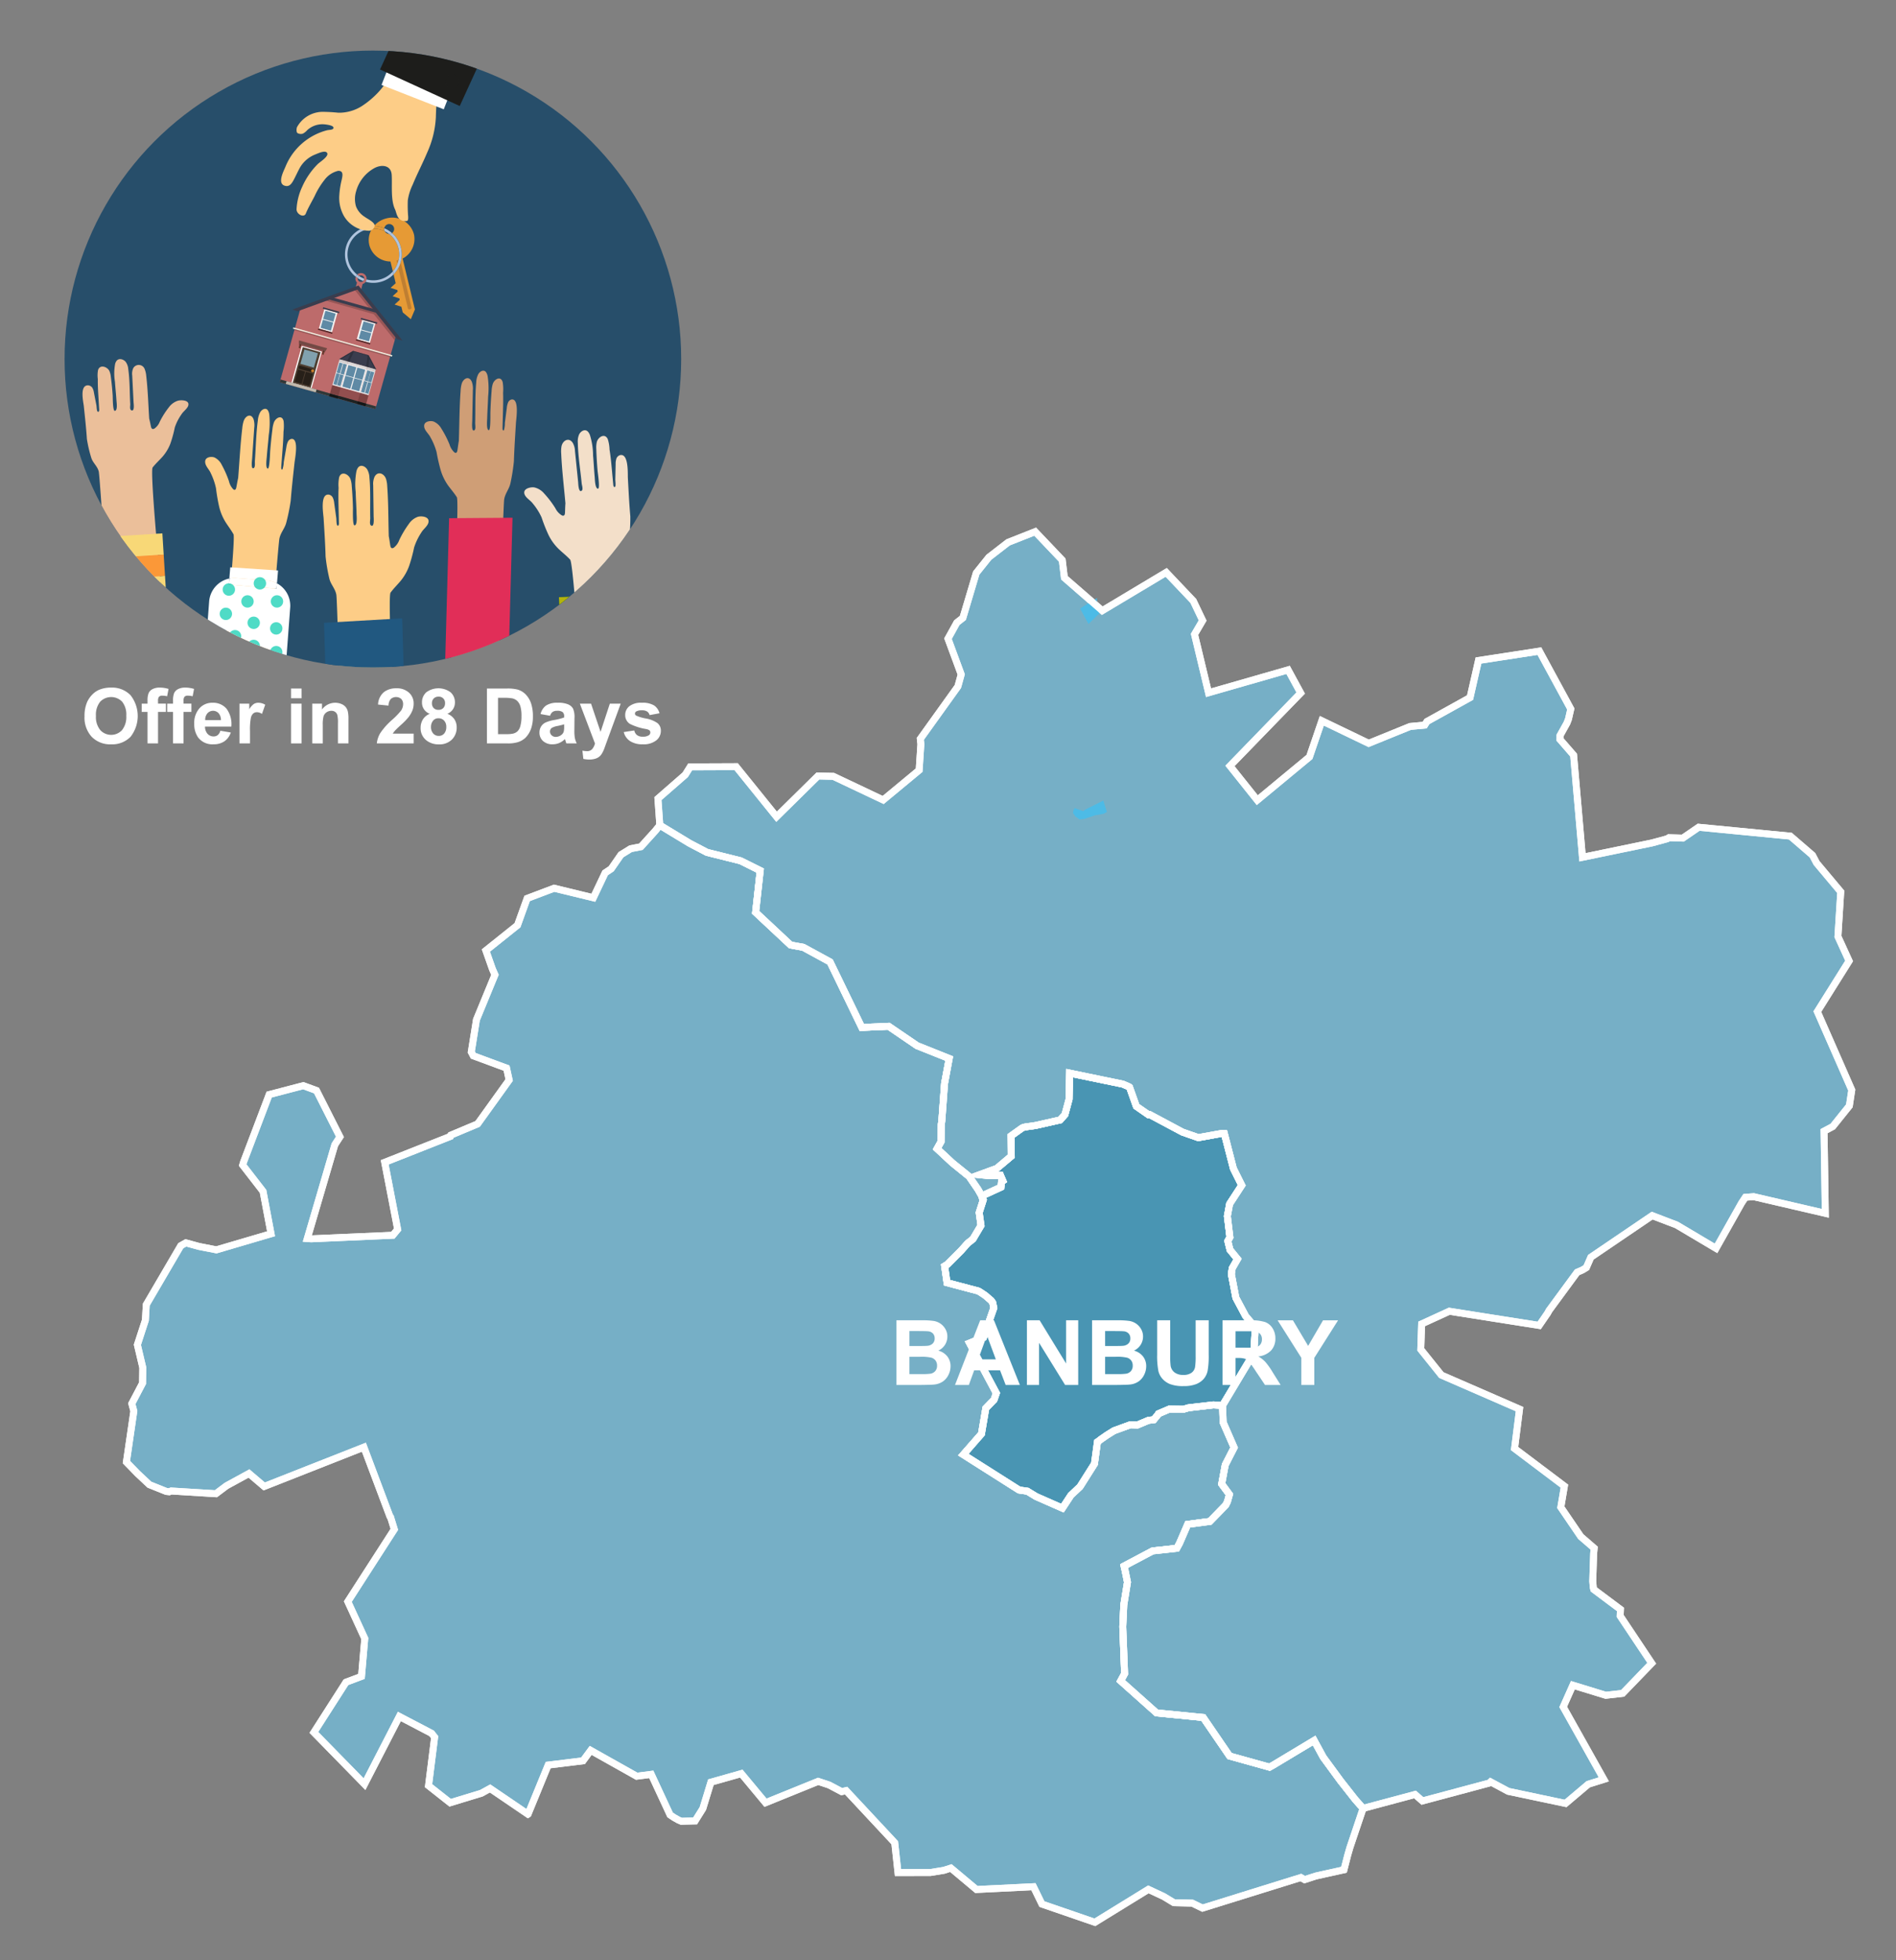 <svg xmlns="http://www.w3.org/2000/svg" xmlns:xlink="http://www.w3.org/1999/xlink" width="300" height="310" viewBox="0 0 300 310"><rect x="0" y="0" width="300" height="310" fill="#808080" stroke="none"/><defs><style>.cls-1,.cls-2,.cls-52{fill:none;}.cls-2{clip-rule:evenodd;}.cls-3{clip-path:url(#clip-path);}.cls-4{fill:#274e6a;}.cls-5{fill:#e69a35;}.cls-6{fill:#b0c4de;}.cls-7{fill:#cf9e76;}.cls-8{fill:#e12e58;}.cls-9{fill:#fdcd87;}.cls-10{fill:#215880;}.cls-11{fill:#ebbf9a;}.cls-12{fill:#f8d877;}.cls-13{fill:#fb9838;}.cls-14{fill:#f3dfc9;}.cls-15{fill:#005420;}.cls-16{fill:#b3b30c;}.cls-17{fill:#fff;}.cls-18{fill:#01cbad;opacity:0.69;}.cls-19,.cls-23{fill:#bd6b6b;}.cls-20{fill:#bf7f32;}.cls-21{fill:#1d1d1b;}.cls-22{opacity:0.56;}.cls-23,.cls-24,.cls-27,.cls-29,.cls-35{fill-rule:evenodd;}.cls-24{fill:#303838;}.cls-25{fill:#f3ecde;}.cls-26,.cls-27{opacity:0.2;}.cls-28,.cls-29{fill:#3a3d4e;}.cls-30{fill:#724944;}.cls-31{fill:#4e3f32;}.cls-32{fill:#81a1ae;}.cls-33{fill:#272019;}.cls-34{fill:#c87e2c;}.cls-35{fill:#c0b9ad;}.cls-36{fill:#683a2d;}.cls-37,.cls-38,.cls-47{fill:#542727;}.cls-37,.cls-39{opacity:0.6;}.cls-38,.cls-40{opacity:0.4;}.cls-41{fill:#cfcfcf;}.cls-42{fill:#dadada;}.cls-43{fill:#e6e6e6;}.cls-44{fill:#f2f2f2;}.cls-45{fill:#5f8aa5;}.cls-46{clip-path:url(#clip-path-2);}.cls-48{fill:#76afc6;}.cls-48,.cls-49,.cls-52{stroke:#fff;stroke-miterlimit:10;stroke-width:1.092px;}.cls-49{fill:#4995b3;}.cls-50{opacity:0.8;}.cls-51{fill:#42beee;}.cls-53{isolation:isolate;}</style><clipPath id="clip-path"><circle class="cls-1" cx="59" cy="56.782" r="48.782"/></clipPath><clipPath id="clip-path-2"><polygon class="cls-2" points="59.544 58.447 53.647 56.789 55.86 55.482 58.337 56.178 59.544 58.447"/></clipPath></defs><g id="Text"><g class="cls-3"><circle class="cls-4" cx="59" cy="56.782" r="48.782"/><path class="cls-5" d="M60.889,36.575a.782.782,0,0,1-.079-.478,4.475,4.475,0,0,0-1.64-.346,3.583,3.583,0,0,0-.297.406c.067-.003.134-.005.202-.005A4.072,4.072,0,0,1,60.889,36.575Z"/><path class="cls-6" d="M59.075,35.749a4.492,4.492,0,0,0-2.787,8.014.887.887,0,0,1,.223-.337,4.09,4.09,0,0,1,2.363-7.27,3.583,3.583,0,0,1,.297-.406C59.139,35.75,59.107,35.749,59.075,35.749Z"/><path class="cls-5" d="M63.707,40.89a3.485,3.485,0,0,0,1.788-3.85,3.546,3.546,0,0,0-4.341-2.505A3.738,3.738,0,0,0,59.17,35.751a4.475,4.475,0,0,1,1.64.346.783.783,0,1,1,1.22.761,4.491,4.491,0,0,1,.244,6.536l.337,1.394-.308.279-.503.456.646.208.425.137.058.24-.308.279-.503.456.646.208.425.137.058.24-.308.279-.503.456.646.208.425.137.216.895,1.279,1.077.647-1.542Z"/><path class="cls-5" d="M61.566,36.998a.784.784,0,0,1-.677-.423,4.072,4.072,0,0,0-1.814-.424c-.068,0-.135.002-.202.005a3.357,3.357,0,0,0-.439,2.588,3.486,3.486,0,0,0,3.347,2.61l.379,1.571a4.09,4.09,0,0,0-.594-5.928Z"/><path class="cls-7" d="M78.36,121.809c.038-1.206,1.219-41.653,1.418-42.845.162-.966.783-1.601.986-2.533a30.483,30.483,0,0,0,.55-3.488c.063-2.009.199-4.029.322-6.042.041-.677.554-3.862-.673-3.73a.798.798,0,0,0-.58.502,2.889,2.889,0,0,0-.192.831l-.306,2.371a4.051,4.051,0,0,1-.15,1.157c-.147.157-.228-.118-.224-.297.022-.888.049-1.764.074-2.651.028-.994.049-1.989.017-2.983a6.702,6.702,0,0,0-.066-1.677c-.306-1.037-1.29-.484-1.557.268a4.373,4.373,0,0,0-.19,1.102q-.143,1.721-.197,3.449c-.009.286.056,2.864-.255,2.782-.406-.064-.259-1.545-.251-1.859.031-1.148.112-2.294.148-3.442a12.417,12.417,0,0,0-.079-3.245,1.761,1.761,0,0,0-.216-.573c-.346-.537-.963-.227-1.251.247a3.111,3.111,0,0,0-.338,1.335c-.192,2.132-.107,4.281-.164,6.416-.007.272.135.964-.126,1.136-.488.322-.343-1.244-.339-1.452l.097-4.877a3.158,3.158,0,0,0-.168-1.344c-.442-.99-1.33-.54-1.597.323a5.157,5.157,0,0,0-.174,1.155c-.189,2.622-.192,5.245-.275,7.866-.09.487-.148.984-.222,1.474-.026.176-.081.387-.234.428a.314.314,0,0,1-.256-.08,2.688,2.688,0,0,1-.755-1.219,15.783,15.783,0,0,0-1.296-2.527,2.574,2.574,0,0,0-1.239-1.127c-.438-.152-1.436-.068-1.488.636-.053.71.703,1.261.982,1.837a10.204,10.204,0,0,1,.98,2.356,27.956,27.956,0,0,0,.668,2.923,8.274,8.274,0,0,0,1.147,2.346c.459.633.963,1.196,1.391,1.868.582.913-1.771,40.217-1.755,41.321C70.537,120.511,78.36,121.809,78.36,121.809Z"/><polygon class="cls-8" points="71.062 81.952 69.929 123.22 79.961 123.146 81.094 81.877 71.062 81.952"/><path class="cls-9" d="M54.446,136.992c-.032-1.209-1.011-41.751-1.228-42.945-.176-.969-.88-1.606-1.104-2.539a26.967,26.967,0,0,1-.597-3.496c-.054-2.013-.191-4.038-.313-6.056-.041-.679-.599-3.872.805-3.738a.879.879,0,0,1,.659.504,2.583,2.583,0,0,1,.212.833l.328,2.377c.03.215.012,1.019.161,1.159.167.157.262-.118.259-.297-.017-.89-.04-1.769-.06-2.657-.023-.996-.038-1.994.008-2.99a5.906,5.906,0,0,1,.091-1.681c.359-1.039,1.48-.484,1.778.27a3.877,3.877,0,0,1,.208,1.105q.148,1.725.193,3.458c.008.286-.09,2.87.266,2.789.465-.064.31-1.548.304-1.863-.024-1.15-.106-2.3-.137-3.45a10.931,10.931,0,0,1,.12-3.252,1.653,1.653,0,0,1,.253-.574c.401-.538,1.104-.227,1.428.249a2.797,2.797,0,0,1,.375,1.339c.2,2.137.083,4.291.129,6.431.006.272-.164.966.134,1.139.555.323.404-1.246.401-1.455l-.066-4.888a2.813,2.813,0,0,1,.204-1.347c.515-.991,1.526-.54,1.824.325a4.561,4.561,0,0,1,.189,1.158c.192,2.628.171,5.258.242,7.884.099.488.16.987.24,1.478.029.176.089.388.263.429a.396.396,0,0,0,.293-.08,2.702,2.702,0,0,0,.874-1.221,15.37,15.37,0,0,1,1.506-2.531A2.877,2.877,0,0,1,66.115,81.73c.502-.152,1.643-.067,1.696.639.054.712-.816,1.263-1.141,1.84a9.67,9.67,0,0,0-1.143,2.361,25.246,25.246,0,0,1-.791,2.929,8.003,8.003,0,0,1-1.333,2.351c-.531.634-1.113,1.198-1.608,1.871-.674.915,1.655,40.312,1.626,41.418C63.407,135.698,54.446,136.992,54.446,136.992Z"/><polygon class="cls-10" points="51.269 98.494 52.619 143.22 64.984 142.508 63.634 97.782 51.269 98.494"/><path class="cls-11" d="M18.114,111.594c-.068-1.042-2.241-36.013-2.492-37.036-.204-.829-.924-1.35-1.175-2.147a20.402,20.402,0,0,1-.698-2.994c-.113-1.736-.309-3.479-.49-5.217-.061-.585-.711-3.319.691-3.262a.862.862,0,0,1,.671.407,1.986,1.986,0,0,1,.236.711l.397,2.039c.036.184.042.88.195.995.171.129.258-.113.249-.268-.043-.768-.092-1.526-.139-2.292-.052-.859-.097-1.72-.08-2.582a4.442,4.442,0,0,1,.041-1.455c.327-.912,1.46-.48,1.779.159a2.949,2.949,0,0,1,.239.946q.198,1.484.295,2.978c.016.247-.005,2.482.348,2.397.461-.075.264-1.35.248-1.621-.058-.992-.174-1.981-.239-2.973a8.218,8.218,0,0,1,.024-2.814,1.354,1.354,0,0,1,.235-.506c.384-.481,1.093-.242,1.43.155a2.166,2.166,0,0,1,.413,1.141c.262,1.837.21,3.702.318,5.549.014.235-.135.841.167.978.563.256.365-1.093.356-1.273l-.21-4.218a2.148,2.148,0,0,1,.163-1.171.999.999,0,0,1,1.826.204,3.451,3.451,0,0,1,.222.992c.269,2.261.326,4.533.474,6.799.113.417.189.845.283,1.266.034.151.1.332.275.359a.443.443,0,0,0,.289-.081,2.405,2.405,0,0,0,.835-1.091,13.175,13.175,0,0,1,1.425-2.249,2.869,2.869,0,0,1,1.389-1.034c.496-.152,1.634-.126,1.708.481.075.613-.775,1.125-1.082,1.637a8.021,8.021,0,0,0-1.069,2.087,19.651,19.651,0,0,1-.701,2.563,6.809,6.809,0,0,1-1.259,2.086c-.51.57-1.073,1.081-1.547,1.683-.645.818,2.84,34.744,2.844,35.7C27.001,110.103,18.114,111.594,18.114,111.594Z"/><rect class="cls-12" x="15.6" y="91.402" width="10.624" height="3.383" transform="translate(-5.742 1.479) rotate(-3.562)"/><rect class="cls-12" x="16.433" y="104.793" width="10.624" height="3.383" transform="translate(-6.573 1.556) rotate(-3.562)"/><rect class="cls-12" x="15.181" y="84.672" width="10.624" height="3.383" transform="translate(-5.325 1.44) rotate(-3.562)"/><rect class="cls-13" x="15.39" y="88.026" width="10.624" height="3.383" transform="translate(-5.533 1.459) rotate(-3.562)"/><rect class="cls-13" x="15.81" y="94.779" width="10.624" height="3.383" transform="translate(-5.952 1.498) rotate(-3.562)"/><rect class="cls-12" x="16.017" y="98.109" width="10.624" height="3.383" transform="translate(-6.158 1.518) rotate(-3.562)"/><rect class="cls-13" x="16.225" y="101.439" width="10.624" height="3.383" transform="translate(-6.365 1.537) rotate(-3.562)"/><rect class="cls-13" x="16.641" y="108.123" width="10.624" height="3.383" transform="translate(-6.779 1.576) rotate(-3.562)"/><path class="cls-14" d="M102.465,130.638c-.107-1.204-3.799-41.59-3.722-42.801.063-.983.687-1.696.801-2.649a27.043,27.043,0,0,0,.19-3.542c-.178-2.006-.276-4.033-.387-6.052-.037-.679.148-3.915-1.227-3.621a.877.877,0,0,0-.595.576,2.588,2.588,0,0,0-.114.852l-.052,2.399c-.005.217.105,1.014-.026,1.17-.147.175-.273-.087-.291-.266-.086-.886-.164-1.761-.246-2.646-.092-.992-.192-1.985-.352-2.969a5.921,5.921,0,0,0-.283-1.659c-.475-.99-1.521-.311-1.73.472a3.89,3.89,0,0,0-.079,1.122q.052,1.731.206,3.457c.025.285.419,2.841.057,2.801-.468-.01-.486-1.502-.515-1.815-.108-1.145-.159-2.296-.261-3.442a10.966,10.966,0,0,0-.493-3.217,1.655,1.655,0,0,0-.316-.541c-.459-.488-1.119-.099-1.386.411a2.805,2.805,0,0,0-.217,1.373c.048,2.146.411,4.272.612,6.404.026.271.273.941-.001,1.147-.513.385-.543-1.192-.564-1.399l-.496-4.863a2.821,2.821,0,0,0-.357-1.314c-.624-.926-1.574-.361-1.769.532a4.572,4.572,0,0,0-.053,1.172c.112,2.632.435,5.243.667,7.86-.042.496-.045.998-.068,1.496-.008.178-.044.396-.212.456a.394.394,0,0,1-.299-.045,2.702,2.702,0,0,1-1.006-1.113,15.377,15.377,0,0,0-1.782-2.342,2.869,2.869,0,0,0-1.544-.957c-.515-.093-1.635.122-1.606.829.029.714.953,1.161,1.341,1.697a9.688,9.688,0,0,1,1.403,2.214,25.26,25.26,0,0,0,1.12,2.819,8.006,8.006,0,0,0,1.591,2.182c.599.569,1.24,1.062,1.808,1.674.773.831,2.996,40.234,3.151,41.33C93.442,130.382,102.465,130.638,102.465,130.638Z"/><rect class="cls-15" x="89.442" y="94.123" width="13.693" height="46.471" transform="translate(-5.02 4.305) rotate(-2.496)"/><rect class="cls-16" x="90.987" y="94.317" width="1.677" height="46.471" transform="translate(-5.032 4.111) rotate(-2.496)"/><rect class="cls-16" x="94.06" y="94.183" width="1.677" height="46.471" transform="translate(-5.024 4.244) rotate(-2.496)"/><rect class="cls-16" x="97.132" y="94.049" width="1.677" height="46.471" transform="translate(-5.015 4.378) rotate(-2.496)"/><rect class="cls-16" x="100.205" y="93.915" width="1.677" height="46.471" transform="translate(-5.006 4.512) rotate(-2.496)"/><rect class="cls-16" x="88.602" y="97.332" width="13.693" height="1.491" transform="translate(-4.181 4.25) rotate(-2.496)"/><rect class="cls-16" x="88.463" y="94.144" width="13.693" height="1.491" transform="translate(-4.042 4.241) rotate(-2.496)"/><rect class="cls-16" x="88.756" y="100.87" width="13.693" height="1.491" transform="translate(-4.335 4.26) rotate(-2.496)"/><rect class="cls-16" x="88.894" y="104.036" width="13.693" height="1.491" transform="translate(-4.472 4.269) rotate(-2.496)"/><rect class="cls-16" x="89.036" y="107.294" width="13.693" height="1.491" transform="translate(-4.614 4.278) rotate(-2.496)"/><rect class="cls-16" x="89.162" y="110.18" width="13.693" height="1.491" transform="translate(-4.74 4.286) rotate(-2.496)"/><rect class="cls-16" x="89.279" y="112.88" width="13.693" height="1.491" transform="matrix(0.999, -0.044, 0.044, 0.999, -4.857, 4.294)"/><rect class="cls-16" x="89.41" y="115.868" width="13.693" height="1.491" transform="translate(-4.987 4.303) rotate(-2.496)"/><rect class="cls-16" x="89.543" y="118.932" width="13.693" height="1.491" transform="translate(-5.12 4.311) rotate(-2.496)"/><rect class="cls-16" x="89.681" y="122.098" width="13.693" height="1.491" transform="translate(-5.258 4.32) rotate(-2.496)"/><rect class="cls-16" x="89.819" y="125.263" width="13.693" height="1.491" transform="translate(-5.396 4.329) rotate(-2.496)"/><rect class="cls-16" x="89.953" y="128.335" width="13.693" height="1.491" transform="translate(-5.53 4.338) rotate(-2.496)"/><rect class="cls-16" x="90.091" y="131.501" width="13.693" height="1.491" transform="matrix(0.999, -0.044, 0.044, 0.999, -5.667, 4.347)"/><rect class="cls-16" x="90.233" y="134.76" width="13.693" height="1.491" transform="translate(-5.809 4.356) rotate(-2.496)"/><rect class="cls-16" x="90.351" y="137.459" width="13.693" height="1.491" transform="translate(-5.927 4.364) rotate(-2.496)"/><path class="cls-9" d="M40.755,127.986c.095-1.205,3.204-41.64,3.455-42.824.204-.96.838-1.567,1.081-2.491a31.418,31.418,0,0,0,.704-3.466c.159-2.008.389-4.024.606-6.033.073-.676.726-3.841-.474-3.765a.786.786,0,0,0-.588.476,2.97,2.97,0,0,0-.227.823l-.412,2.36a4.176,4.176,0,0,1-.202,1.151c-.15.15-.216-.128-.203-.307.064-.887.133-1.764.2-2.65.076-.994.144-1.989.161-2.985a6.913,6.913,0,0,0,.017-1.682c-.247-1.051-1.23-.543-1.526.198a4.511,4.511,0,0,0-.238,1.095q-.222,1.717-.358,3.444c-.022.286-.085,2.869-.383,2.774-.391-.083-.177-1.558-.154-1.872.085-1.147.22-2.291.31-3.438a12.817,12.817,0,0,0,.081-3.252,1.796,1.796,0,0,0-.182-.583c-.31-.553-.925-.271-1.228.191a3.194,3.194,0,0,0-.394,1.321c-.29,2.126-.312,4.28-.471,6.415-.02.272.085.971-.177,1.132-.49.3-.273-1.26-.259-1.468l.331-4.877a3.251,3.251,0,0,0-.098-1.353c-.382-1.01-1.267-.601-1.568.251a5.324,5.324,0,0,0-.225,1.148c-.31,2.616-.441,5.242-.648,7.861-.111.483-.192.978-.287,1.466-.034.175-.098.384-.248.418a.299.299,0,0,1-.244-.091,2.701,2.701,0,0,1-.674-1.254,15.965,15.965,0,0,0-1.137-2.588,2.525,2.525,0,0,0-1.15-1.184c-.418-.172-1.392-.133-1.477.569-.086.709.622,1.294.866,1.883a10.38,10.38,0,0,1,.839,2.403,28.633,28.633,0,0,0,.508,2.957,8.375,8.375,0,0,0,1.001,2.401c.416.654.878,1.241,1.262,1.933.522.941-3.67,40.177-3.708,41.283C33.214,126.333,40.755,127.986,40.755,127.986Z"/><path class="cls-17" d="M37.392,91.417l4.827.362a3.972,3.972,0,0,1,1.607.473l.169-2.035-7.559-.5-.148,1.77A3.984,3.984,0,0,1,37.392,91.417Z"/><path class="cls-17" d="M43.826,92.252l-.07.842-7.547-.659.079-.947a4.026,4.026,0,0,0-3.195,3.628L30.91,124.24a4.022,4.022,0,0,0,3.699,4.299l4.827.362a4.022,4.022,0,0,0,4.299-3.699l2.183-29.124A4.024,4.024,0,0,0,43.826,92.252Z"/><path class="cls-17" d="M43.756,93.094l.07-.842a3.972,3.972,0,0,0-1.607-.473l-4.827-.362a3.984,3.984,0,0,0-1.104.071l-.079.947Z"/><circle class="cls-18" cx="35.738" cy="97.074" r="0.981"/><circle class="cls-18" cx="36.209" cy="93.233" r="0.981"/><circle class="cls-18" cx="39.161" cy="95.112" r="0.981"/><circle class="cls-18" cx="40.142" cy="98.489" r="0.981"/><circle class="cls-18" cx="37.19" cy="100.612" r="0.981"/><circle class="cls-18" cx="40.142" cy="102.15" r="0.981"/><circle class="cls-18" cx="43.707" cy="103.131" r="0.981"/><circle class="cls-18" cx="34.42" cy="101.592" r="0.981"/><circle class="cls-18" cx="43.826" cy="95.112" r="0.981"/><circle class="cls-18" cx="41.123" cy="92.252" r="0.981"/><circle class="cls-18" cx="43.707" cy="99.378" r="0.981"/><path class="cls-1" d="M57.119,43.555a.511.511,0,0,0-.3.097,4.071,4.071,0,0,0,.814.417A.514.514,0,0,0,57.119,43.555Z"/><path class="cls-1" d="M58.006,44.069a.877.877,0,0,1-.008.118,4.093,4.093,0,1,0-1.487-.761.886.886,0,0,1,1.495.643Z"/><path class="cls-6" d="M56.611,43.996a4.469,4.469,0,0,0,.865.443.512.512,0,0,0,.157-.37v0a4.071,4.071,0,0,1-.814-.417A.514.514,0,0,0,56.611,43.996Z"/><path class="cls-6" d="M56.819,43.652q-.16-.106-.309-.226a.887.887,0,0,0-.223.337q.156.124.323.233A.514.514,0,0,1,56.819,43.652Z"/><path class="cls-19" d="M57.119,43.183a.883.883,0,0,0-.609.243q.149.12.309.226a.514.514,0,0,1,.814.417v0a.514.514,0,1,1-1.022-.073q-.167-.11-.323-.233a.882.882,0,0,0,.192.916l-.688,2.554.895.24.688-2.557a.885.885,0,0,0-.256-1.733Z"/><path class="cls-20" d="M64.952,48.883l-.158.038a.211.211,0,0,1-.254-.157l-1.799-7.571.569-.135,1.799,7.571A.211.211,0,0,1,64.952,48.883Z"/><path class="cls-9" d="M60.764,13.483c.392-.536.806-1.06,1.202-1.585.296-.393.506-.989,1.024-1.144.743-.223,1.321.527,1.96.749,1.295.449,2.578.93,3.87,1.386a.884.884,0,0,1,.468.288.887.887,0,0,1,.065.619,39.419,39.419,0,0,0-.388,4.741,15.371,15.371,0,0,1-1.378,5.603c-.718,1.708-1.584,3.35-2.288,5.065a8.49,8.49,0,0,0-.772,2.463,21.118,21.118,0,0,0,.054,2.56c.01.266.035.694-.229.726-1.521.188-1.601-1.336-1.827-1.797-.734-1.496-.452-3.815-.545-5.476-.086-1.523-1.484-1.711-2.645-1.147a5.983,5.983,0,0,0-2.978,3.683,4.188,4.188,0,0,0-.034,2.401,3.363,3.363,0,0,0,1.392,1.679c.389.294,1.726.921,1.554,1.474a.941.941,0,0,1-.887.723,4.734,4.734,0,0,1-3.935-2.286,5.806,5.806,0,0,1-.758-3.334,13.226,13.226,0,0,1,.345-2.303c.152-.678.41-1.599-.544-1.55a3.8,3.8,0,0,0-2.153,1.438,12.438,12.438,0,0,0-1.547,2.536c-.433.857-1.054,1.903-1.409,2.79-.273.682-1.438.146-1.461-.669a9.543,9.543,0,0,1,.89-3.561,11.845,11.845,0,0,1,2.455-3.596c.324-.332,1.789-1.214,1.504-1.756-.273-.518-1.478.064-1.875.22a4.882,4.882,0,0,0-2.302,1.864c-.383.593-.924,1.876-1.301,2.473-.3.475-.641.794-1.245.609-1.224-.376-.13-2.376.116-2.987a9.744,9.744,0,0,1,6.591-5.783c.305-.079,1.135-.026.998-.469-.098-.317-1.118-.438-1.385-.463a3.557,3.557,0,0,0-2.74.903,2.533,2.533,0,0,1-.689.557c-.274.116-.856.057-.97-.218a1.369,1.369,0,0,1,.023-.792,4.675,4.675,0,0,1,3.94-2.43,25.78,25.78,0,0,1,2.611.141,6.751,6.751,0,0,0,3.726-1.059,13.856,13.856,0,0,0,2.739-2.343A10.454,10.454,0,0,0,60.764,13.483Z"/><rect class="cls-17" x="60.758" y="11.354" width="10.577" height="4.147" transform="translate(9.446 -23.162) rotate(21.389)"/><rect class="cls-21" x="66.737" y="-19.305" width="13.872" height="34.762" transform="translate(5.887 -30.847) rotate(24.603)"/><g class="cls-22"><circle class="cls-21" cx="71.591" cy="12.916" r="1.09"/></g><path class="cls-1" d="M62.345,36.031a.783.783,0,0,0-1.534.066,4.49,4.49,0,0,1,1.22.761A.783.783,0,0,0,62.345,36.031Z"/><path class="cls-1" d="M61.566,36.998a4.094,4.094,0,0,0-.677-.423A.784.784,0,0,0,61.566,36.998Z"/><path class="cls-6" d="M60.823,36.399a.786.786,0,0,0,.066.176,4.094,4.094,0,0,1,.677.423.783.783,0,0,0,.464-.139,4.49,4.49,0,0,0-1.22-.761A.779.779,0,0,0,60.823,36.399Z"/><path class="cls-6" d="M59.075,44.331a4.092,4.092,0,0,1-1.078-.144.88.88,0,0,1-.143.378,4.498,4.498,0,0,0,4.419-1.171l-.113-.469A4.08,4.08,0,0,1,59.075,44.331Z"/><path class="cls-6" d="M62.03,36.858a.783.783,0,0,1-.464.139,4.09,4.09,0,0,1,.594,5.928l.113.469a4.491,4.491,0,0,0-.244-6.536Z"/><polygon class="cls-23" points="62.674 53.041 56.625 45.512 47.54 48.786 44.263 60.445 59.396 64.7 62.674 53.041"/><polygon class="cls-24" points="59.396 64.7 59.517 64.269 44.384 60.014 44.263 60.445 59.396 64.7 59.396 64.7"/><rect class="cls-25" x="46.078" y="53.971" width="16.277" height="0.218" transform="translate(91.775 120.815) rotate(-164.298)"/><rect class="cls-26" x="46.299" y="54.181" width="15.72" height="0.21" transform="matrix(-0.963, -0.271, 0.271, -0.963, 91.605, 121.204)"/><path class="cls-27" d="M62.727,52.849,60.7,50.316h0v0l-3.985-4.981-.657.451,2.461,3.066c-2.277-.641-6.518-1.835-6.616-1.859l-.999.377L59.15,49.688l3.305,4.13Z"/><rect class="cls-28" x="51.856" y="47.961" width="8.031" height="0.468" transform="translate(15.128 -13.322) rotate(15.701)"/><polygon class="cls-29" points="63.694 53.863 56.722 45.156 46.241 48.957 47.096 49.221 56.546 45.794 62.827 53.644 63.694 53.863"/><polygon class="cls-30" points="47.303 53.829 51.766 55.084 51.497 55.545 47.292 54.363 47.303 53.829"/><rect class="cls-17" x="46.871" y="55.038" width="3.301" height="6.041" transform="translate(79.521 127.082) rotate(-164.298)"/><g id="Symbol_9_0_Layer2_0_MEMBER_8_MEMBER_12_MEMBER_0_FILL" data-name="Symbol 9 0 Layer2 0 MEMBER 8 MEMBER 12 MEMBER 0 FILL"><path class="cls-31" d="M50.728,55.696l-2.833-.797-1.586,5.643,2.833.796Z"/></g><g id="Symbol_9_0_Layer2_0_MEMBER_8_MEMBER_12_MEMBER_1_MEMBER_1_FILL" data-name="Symbol 9 0 Layer2 0 MEMBER 8 MEMBER 12 MEMBER 1 MEMBER 1 FILL"><path class="cls-32" d="M48.173,55.268l-.638,2.269,2.124.597.638-2.269Z"/></g><g id="Symbol_9_0_Layer2_0_MEMBER_8_MEMBER_12_MEMBER_2_MEMBER_0_FILL" data-name="Symbol 9 0 Layer2 0 MEMBER 8 MEMBER 12 MEMBER 2 MEMBER 0 FILL"><path class="cls-33" d="M47.738,60.689l.542-1.928-1.123-.316-.542,1.928Z"/></g><g id="Symbol_9_0_Layer2_0_MEMBER_8_MEMBER_12_MEMBER_2_MEMBER_1_FILL" data-name="Symbol 9 0 Layer2 0 MEMBER 8 MEMBER 12 MEMBER 2 MEMBER 1 FILL"><path class="cls-33" d="M48.967,61.035l.542-1.927-1.123-.316-.542,1.928Z"/></g><g id="Symbol_9_0_Layer2_0_MEMBER_8_MEMBER_12_MEMBER_2_MEMBER_1_FILL-2" data-name="Symbol 9 0 Layer2 0 MEMBER 8 MEMBER 12 MEMBER 2 MEMBER 1 FILL"><path class="cls-33" d="M49.553,58.951l.141-.501-2.352-.661-.141.501Z"/></g><g id="Symbol_9_0_Layer2_0_MEMBER_8_MEMBER_13_FILL" data-name="Symbol 9 0 Layer2 0 MEMBER 8 MEMBER 13 FILL"><path class="cls-34" d="M49.693,58.712a.21.21,0,0,0-.024-.173.23.23,0,0,0-.318-.089.21.21,0,0,0-.111.135.216.216,0,0,0,.023.178.226.226,0,0,0,.14.112.239.239,0,0,0,.29-.163Z"/></g><polygon class="cls-35" points="45.214 60.713 45.339 60.27 50.084 61.604 49.96 62.047 45.214 60.713 45.214 60.713"/><rect class="cls-36" x="51.015" y="55.461" width="0.279" height="0.633" transform="translate(85.304 123.317) rotate(-164.298)"/><rect class="cls-36" x="47.33" y="54.425" width="0.279" height="0.633" transform="translate(78.352 120.286) rotate(-164.298)"/><rect class="cls-26" x="47.183" y="54.95" width="4.369" height="0.205" transform="translate(81.993 121.411) rotate(-164.298)"/><polygon class="cls-29" points="59.544 58.447 53.647 56.789 55.86 55.482 58.337 56.178 59.544 58.447"/><rect class="cls-37" x="52.371" y="61.047" width="1.408" height="1.384" transform="translate(18.689 -12.06) rotate(15.701)"/><rect class="cls-37" x="56.75" y="62.278" width="1.408" height="1.384" transform="translate(19.185 -13.199) rotate(15.701)"/><rect class="cls-38" x="53.694" y="61.662" width="3.141" height="1.384" transform="translate(18.937 -12.629) rotate(15.701)"/><rect class="cls-39" x="52.123" y="62.396" width="1.408" height="0.448" transform="matrix(0.963, 0.271, -0.271, 0.963, 18.918, -11.96)"/><rect class="cls-39" x="56.502" y="63.627" width="1.408" height="0.448" transform="translate(19.415 -13.099) rotate(15.701)"/><rect class="cls-40" x="53.446" y="63.012" width="3.141" height="0.448" transform="translate(19.166 -12.529) rotate(15.701)"/><rect class="cls-41" x="53.659" y="56.996" width="1.408" height="0.321" transform="translate(17.497 -12.579) rotate(15.701)"/><rect class="cls-41" x="58.038" y="58.228" width="1.408" height="0.321" transform="translate(17.993 -13.718) rotate(15.701)"/><rect class="cls-42" x="54.982" y="57.612" width="3.141" height="0.321" transform="translate(17.745 -13.149) rotate(15.701)"/><rect class="cls-43" x="53.087" y="57.239" width="1.408" height="3.907" transform="translate(18.026 -12.348) rotate(15.701)"/><rect class="cls-43" x="57.466" y="58.47" width="1.408" height="3.907" transform="translate(18.523 -13.488) rotate(15.701)"/><rect class="cls-44" x="54.41" y="57.854" width="3.141" height="3.907" transform="translate(18.274 -12.918) rotate(15.701)"/><rect class="cls-45" x="54.703" y="58.057" width="1.655" height="1.294" transform="translate(-16.011 96.276) rotate(-74.299)"/><rect class="cls-45" x="56.111" y="58.453" width="1.655" height="1.294" transform="translate(-15.365 97.92) rotate(-74.299)"/><rect class="cls-45" x="54.147" y="59.806" width="1.785" height="1.294" transform="translate(-18.053 97.078) rotate(-74.299)"/><rect class="cls-45" x="55.555" y="60.202" width="1.785" height="1.294" transform="translate(-17.407 98.722) rotate(-74.299)"/><rect class="cls-45" x="52.916" y="57.935" width="1.655" height="0.533" transform="translate(-16.831 94.189) rotate(-74.299)"/><rect class="cls-45" x="53.507" y="58.088" width="1.655" height="0.559" transform="matrix(0.271, -0.963, 0.963, 0.271, -16.559, 94.879)"/><rect class="cls-45" x="52.359" y="59.684" width="1.785" height="0.533" transform="translate(-18.873 94.991) rotate(-74.299)"/><rect class="cls-45" x="52.95" y="59.837" width="1.785" height="0.559" transform="translate(-18.602 95.681) rotate(-74.299)"/><rect class="cls-45" x="57.295" y="59.166" width="1.655" height="0.533" transform="matrix(0.271, -0.963, 0.963, 0.271, -14.822, 99.302)"/><rect class="cls-45" x="57.886" y="59.319" width="1.655" height="0.559" transform="translate(-14.55 99.993) rotate(-74.299)"/><rect class="cls-45" x="56.739" y="60.915" width="1.785" height="0.533" transform="translate(-16.864 100.105) rotate(-74.299)"/><rect class="cls-45" x="57.33" y="61.068" width="1.785" height="0.559" transform="matrix(0.271, -0.963, 0.963, 0.271, -16.593, 100.795)"/><g class="cls-46"><polygon class="cls-26" points="59.701 58.364 58.636 56.362 58.636 56.362 58.687 56.182 58.521 56.135 58.538 56 58.437 55.988 58.274 55.683 57.961 55.85 58.041 56 56.206 55.484 56.352 55.398 56.171 55.092 55.874 55.267 55.781 55.225 55.725 55.349 55.675 55.335 55.658 55.395 53.557 56.636 53.737 56.942 55.466 55.921 54.874 57.225 55.197 57.372 55.993 55.619 58.152 56.226 57.917 58.137 58.27 58.18 58.444 56.759 59.388 58.531 59.701 58.364"/></g><rect class="cls-44" x="50.846" y="49.116" width="2.163" height="3.212" transform="translate(88.189 113.604) rotate(-164.298)"/><rect class="cls-45" x="51.451" y="49.172" width="1.34" height="1.681" transform="translate(-10.131 86.655) rotate(-74.299)"/><rect class="cls-45" x="51.053" y="50.588" width="1.34" height="1.681" transform="translate(-11.784 87.304) rotate(-74.299)"/><rect class="cls-28" x="51.057" y="48.946" width="2.673" height="0.234" transform="translate(89.553 110.475) rotate(-164.298)"/><rect class="cls-47" x="50.296" y="52.264" width="2.335" height="0.215" transform="translate(86.833 116.716) rotate(-164.298)"/><rect class="cls-44" x="56.84" y="50.801" width="2.163" height="3.212" transform="translate(99.498 118.534) rotate(-164.298)"/><rect class="cls-45" x="57.446" y="50.858" width="1.34" height="1.681" transform="matrix(0.271, -0.963, 0.963, 0.271, -7.381, 93.654)"/><rect class="cls-45" x="57.048" y="52.273" width="1.34" height="1.681" transform="matrix(0.271, -0.963, 0.963, 0.271, -9.034, 94.304)"/><rect class="cls-28" x="57.051" y="50.631" width="2.673" height="0.234" transform="translate(100.862 115.404) rotate(-164.298)"/><rect class="cls-47" x="56.29" y="53.949" width="2.335" height="0.215" transform="translate(98.141 121.646) rotate(-164.298)"/></g><path class="cls-17" d="M13.375,113.278a5.513,5.513,0,0,1,.398-2.226,4.075,4.075,0,0,1,.808-1.19,3.384,3.384,0,0,1,1.121-.781,4.771,4.771,0,0,1,1.871-.343,4.076,4.076,0,0,1,3.069,1.189,5.32,5.32,0,0,1,.009,6.597,4.045,4.045,0,0,1-3.055,1.188,4.086,4.086,0,0,1-3.078-1.182A4.48,4.48,0,0,1,13.375,113.278Zm1.806-.059a3.249,3.249,0,0,0,.681,2.234,2.34,2.34,0,0,0,3.448.006,3.319,3.319,0,0,0,.672-2.264,3.266,3.266,0,0,0-.654-2.226,2.422,2.422,0,0,0-3.483.009A3.276,3.276,0,0,0,15.181,113.219Z"/><path class="cls-17" d="M22.419,111.277h.924v-.474a3.15,3.15,0,0,1,.169-1.184,1.333,1.333,0,0,1,.621-.637,2.392,2.392,0,0,1,1.145-.245,4.637,4.637,0,0,1,1.391.213l-.225,1.16a3.27,3.27,0,0,0-.764-.095.681.681,0,0,0-.518.169.976.976,0,0,0-.157.647v.444H26.249v1.309H25.006v4.978H23.343v-4.978h-.924Z"/><path class="cls-17" d="M26.456,111.277H27.38v-.474a3.15,3.15,0,0,1,.169-1.184,1.333,1.333,0,0,1,.621-.637,2.392,2.392,0,0,1,1.145-.245,4.638,4.638,0,0,1,1.391.213l-.225,1.16a3.27,3.27,0,0,0-.764-.095.681.681,0,0,0-.518.169.976.976,0,0,0-.157.647v.444h1.243v1.309H29.043v4.978H27.38v-4.978h-.924Z"/><path class="cls-17" d="M34.862,115.562l1.657.278a2.719,2.719,0,0,1-1.01,1.389,2.964,2.964,0,0,1-1.726.476,2.812,2.812,0,0,1-2.427-1.071,3.599,3.599,0,0,1-.621-2.166,3.473,3.473,0,0,1,.816-2.447,2.692,2.692,0,0,1,2.066-.885,2.793,2.793,0,0,1,2.214.926,4.104,4.104,0,0,1,.775,2.838h-4.167a1.677,1.677,0,0,0,.402,1.151,1.258,1.258,0,0,0,.959.412,1.014,1.014,0,0,0,.656-.214A1.311,1.311,0,0,0,34.862,115.562Zm.095-1.681a1.606,1.606,0,0,0-.373-1.098,1.2,1.2,0,0,0-1.764.02,1.532,1.532,0,0,0-.35,1.077Z"/><path class="cls-17" d="M39.556,117.564H37.893v-6.286h1.545v.894a2.675,2.675,0,0,1,.714-.834,1.304,1.304,0,0,1,.719-.201,2.109,2.109,0,0,1,1.095.314l-.515,1.45a1.46,1.46,0,0,0-.781-.272.923.923,0,0,0-.592.192,1.314,1.314,0,0,0-.382.695,9.871,9.871,0,0,0-.14,2.107Z"/><path class="cls-17" d="M46.049,110.425v-1.539h1.663v1.539Zm0,7.139v-6.286h1.663v6.286Z"/><path class="cls-17" d="M55.135,117.564H53.472v-3.208a4.95,4.95,0,0,0-.106-1.317.929.929,0,0,0-.347-.465.988.988,0,0,0-.577-.165,1.339,1.339,0,0,0-.775.236,1.197,1.197,0,0,0-.471.628,5.418,5.418,0,0,0-.127,1.444v2.847H49.405v-6.286H50.95v.924a2.576,2.576,0,0,1,3.078-.867,1.688,1.688,0,0,1,.69.506,1.845,1.845,0,0,1,.325.698,5.179,5.179,0,0,1,.092,1.119Z"/><path class="cls-17" d="M65.451,116.019v1.545h-5.83a4.021,4.021,0,0,1,.568-1.66,11.037,11.037,0,0,1,1.87-2.081,11.839,11.839,0,0,0,1.38-1.42,1.833,1.833,0,0,0,.343-1.018,1.158,1.158,0,0,0-.299-.856,1.271,1.271,0,0,0-1.654.015,1.618,1.618,0,0,0-.355,1.042l-1.657-.166a2.715,2.715,0,0,1,.93-1.971,3.12,3.12,0,0,1,1.953-.598,2.822,2.822,0,0,1,2.019.692,2.272,2.272,0,0,1,.733,1.723,2.984,2.984,0,0,1-.21,1.115,4.523,4.523,0,0,1-.666,1.11,10.671,10.671,0,0,1-1.089,1.107q-.787.722-.997.959a2.888,2.888,0,0,0-.341.462Z"/><path class="cls-17" d="M68.003,112.882a1.863,1.863,0,0,1-1.231-1.794,2.104,2.104,0,0,1,.678-1.605,3.241,3.241,0,0,1,3.848,0,2.092,2.092,0,0,1,.684,1.605,1.893,1.893,0,0,1-.314,1.074,1.988,1.988,0,0,1-.882.72,2.325,2.325,0,0,1,1.098.846,2.24,2.24,0,0,1,.376,1.285,2.616,2.616,0,0,1-.767,1.953,2.786,2.786,0,0,1-2.039.752,3.083,3.083,0,0,1-1.971-.622,2.424,2.424,0,0,1-.93-2.013,2.485,2.485,0,0,1,.35-1.293A2.247,2.247,0,0,1,68.003,112.882Zm.19,2.042a1.526,1.526,0,0,0,.352,1.071,1.143,1.143,0,0,0,.879.385,1.105,1.105,0,0,0,.853-.37,1.534,1.534,0,0,0,.337-1.068,1.383,1.383,0,0,0-.343-.98,1.136,1.136,0,0,0-.87-.37,1.04,1.04,0,0,0-.909.42A1.542,1.542,0,0,0,68.192,114.924Zm.154-3.718a1.04,1.04,0,0,0,.281.775,1.015,1.015,0,0,0,.748.278,1.031,1.031,0,0,0,.758-.281,1.045,1.045,0,0,0,.284-.778.966.966,0,0,0-1.024-1.029,1.03,1.03,0,0,0-.763.284A1.013,1.013,0,0,0,68.347,111.206Z"/><path class="cls-17" d="M77.048,108.886H80.25a6.251,6.251,0,0,1,1.651.166,2.908,2.908,0,0,1,1.309.799,3.801,3.801,0,0,1,.828,1.406,6.406,6.406,0,0,1,.284,2.051,5.725,5.725,0,0,1-.266,1.847,3.833,3.833,0,0,1-.93,1.533,3.087,3.087,0,0,1-1.232.692,5.306,5.306,0,0,1-1.551.184H77.048ZM78.8,110.353v5.748h1.309a4.756,4.756,0,0,0,1.06-.083,1.617,1.617,0,0,0,.707-.361,1.837,1.837,0,0,0,.459-.837,5.675,5.675,0,0,0,.178-1.59,5.194,5.194,0,0,0-.178-1.545,1.997,1.997,0,0,0-.497-.84,1.666,1.666,0,0,0-.811-.409,7.986,7.986,0,0,0-1.438-.083Z"/><path class="cls-17" d="M87.039,113.195l-1.51-.272a2.354,2.354,0,0,1,.876-1.35,3.208,3.208,0,0,1,1.847-.438,4,4,0,0,1,1.658.263,1.652,1.652,0,0,1,.766.669,3.423,3.423,0,0,1,.223,1.489l-.018,1.941A6.793,6.793,0,0,0,90.96,116.72a3.605,3.605,0,0,0,.299.844H89.613c-.043-.11-.097-.274-.159-.491-.028-.099-.048-.164-.06-.195a2.989,2.989,0,0,1-.911.621,2.603,2.603,0,0,1-1.036.207,2.14,2.14,0,0,1-1.53-.526,1.751,1.751,0,0,1-.56-1.332,1.788,1.788,0,0,1,.255-.95,1.665,1.665,0,0,1,.713-.639,5.565,5.565,0,0,1,1.323-.388,9.138,9.138,0,0,0,1.616-.408v-.166a.86.86,0,0,0-.237-.684,1.412,1.412,0,0,0-.893-.204,1.185,1.185,0,0,0-.692.175A1.209,1.209,0,0,0,87.039,113.195Zm2.225,1.35a10.32,10.32,0,0,1-1.013.254,3.046,3.046,0,0,0-.905.29.695.695,0,0,0-.325.586.816.816,0,0,0,.26.605.908.908,0,0,0,.663.254,1.441,1.441,0,0,0,.858-.296,1.041,1.041,0,0,0,.397-.55,3.26,3.26,0,0,0,.065-.811Z"/><path class="cls-17" d="M91.751,111.277h1.77l1.504,4.463,1.468-4.463h1.723l-2.22,6.05-.397,1.095a4.452,4.452,0,0,1-.418.841,1.834,1.834,0,0,1-.455.47,1.962,1.962,0,0,1-.634.281,3.275,3.275,0,0,1-.85.101,4.381,4.381,0,0,1-.94-.101l-.148-1.302a3.724,3.724,0,0,0,.704.077,1.045,1.045,0,0,0,.858-.341,2.355,2.355,0,0,0,.427-.867Z"/><path class="cls-17" d="M98.693,115.77l1.669-.254a1.219,1.219,0,0,0,.433.736,1.457,1.457,0,0,0,.911.252,1.651,1.651,0,0,0,.971-.236.528.528,0,0,0,.219-.444.436.436,0,0,0-.118-.313,1.316,1.316,0,0,0-.557-.219A8.995,8.995,0,0,1,99.67,114.48a1.619,1.619,0,0,1-.746-1.415,1.746,1.746,0,0,1,.645-1.373,3.017,3.017,0,0,1,2.001-.556,3.491,3.491,0,0,1,1.918.42,2.145,2.145,0,0,1,.863,1.243l-1.568.29a.969.969,0,0,0-.382-.562,1.397,1.397,0,0,0-.802-.195,1.81,1.81,0,0,0-.941.183.395.395,0,0,0-.189.337.366.366,0,0,0,.166.302,6.205,6.205,0,0,0,1.554.468,4.62,4.62,0,0,1,1.855.74,1.536,1.536,0,0,1,.521,1.237,1.898,1.898,0,0,1-.723,1.485,3.198,3.198,0,0,1-2.137.621,3.503,3.503,0,0,1-2.033-.52A2.399,2.399,0,0,1,98.693,115.77Z"/><g id="districtpaths"><path id="OX-15_districtpath" data-name="OX-15 districtpath" class="cls-48" d="M208.241,296.669l-1.815.584-.594-.336-15.559,4.838-1.631-.787-2.901-.071-1.623-.983-2.409-1.125L173.24,304l-8.38-2.884-1.34-2.746-9.02.442-4.046-3.39-1.114.36-2.128.344-5.125.008-.514-4.714-7.693-8.247-.702.163-1.987-1.052-1.73-.572-8.335,3.378-3.832-4.607-4.811,1.363-1.272,4.161-1.227,1.961-2.177.05-.438-.181-.704-.398-.637-.428-2.98-6.41-2.312.295-7.27-4.082L92.249,278.46l-5.512.676-3.184,7.759-.016.01L77.546,282.83l-1.386.761L71.229,285.092l-3.422-2.698.963-7.676-.473-.598L63.19,271.448l-5.515,10.703-8.009-8.184,5.08-7.935,2.454-.921.518-5.992-2.684-5.838,7.359-11.425-.598-1.943-.094-.083-4.124-10.966-15.771,6.209-2.409-2.05-3.555,1.941-1.681,1.261-7.076-.436-.303.121-.472-.051-2.67-1.07-1.883-1.765L20,231.216l1.175-8.064-.32-1.18,1.701-3.24.036-2.448-.856-3.616,1.268-3.892.139-2.452,5.46-9.326.806-.451,2.086.569,2.743.537,8.648-2.542-1.265-6.706-3.224-4.161.146-.493L42.59,173.104l5.398-1.413,2.091.77,3.71,7.325-.811,1.248-4.354,14.835.604.043,12.928-.566.762-.923-2.048-10.608,10.393-4.1.084-.205,4.228-1.775,4.987-6.937-.411-1.885-5.262-1.947-.319-.604.818-5.107,2.926-7.098-.388-.875-1.049-2.964,5.006-4.002,1.525-4.237,4.268-1.614,6.207,1.508,1.87-3.938.957-.642,1.543-2.226,1.535-.949,1.625-.315,2.324-2.571.663-.831,4.726,2.862,2.74,1.434,5.308,1.326,3.112,1.55-.726,6.608,5.534,5.168,2.003.362,4.241,2.311,5.023,10.358,4.244-.182,4.505,3.07,5.08,2.026-.738,3.963-.435,5.938-.086.575-.028,2.668-.627,1.123,2.412,2.241,2.656,2.151,1.399,2.036.599,1.049.098.356.137.268-.642,2.006.287,2.039-1.275,2.147-.831.656-1.059,1.192-2.16,2.159-.431.26.363,2.52.004.104,4.938,1.308.167.078.936.616.962.826.239.339.176.836-1.631,4.655-2.199.904,4.229,7.913-.359,1.042-1.306,1.349-.689,4.048-2.871,3.28,8.828,5.596,1.303.186,1.375.841,4.173,1.839,1.332-2.026,1.454-1.375,2.281-3.607.476-3.474.165-.101.293-.239,1.024-.716,1.145-.712,2.566-.934,1.139.028,1.724-.723.859-.109.63-.77.105-.173,1.727-.737,2.234.03.787-.234,3.946-.457,1.454.083.09,2.681,1.74,3.988-1.405,2.739-.563,3.017,1.227,1.667-.317,1.131-.278.557-2.509,2.571-3.501.461-1.291,2.989-.426.782-.171.032-3.663.399-4.519,2.394.159.685.384,1.863-.584,3.592-.162,3.451.288,7.438-.617,1.133,5.669,5.056,7.39.729,4.17,6.092,6.319,1.762.586-.326,6.474-3.89,1.438,2.641,2.753,3.757,2.343,2.976,1.213,1.362-2.079,6.166-.338,1.159-.612,2.384Z"/><path id="OX-16_districtpath" data-name="OX-16 districtpath" class="cls-49" d="M155.621,211.503l1.631-4.655-.176-.836-.239-.339-.962-.826-.936-.616-.167-.078-4.938-1.308-.004-.104-.363-2.52.431-.26,2.16-2.159,1.059-1.192.831-.656,1.275-2.147-.287-2.039.642-2.006-.137-.268-.098-.356,3.031-1.395.089-.849.213-.148-.396-.918h-.003l-.074.051-1.802.034-1.407-.141,2.72-.993,2.301-1.939-.039-3.211,1.717-1.227.269-.124.353-.074,1.549-.22,3.884-.875.755-.854.654-2.431.075-4.12,8.431,1.74.986.427.077.062,1.071,3.015,1.927,1.339.203-.019,5.17,2.762,2.515.88,3.655-.661.46.013,1.431,5.537,1.323,2.647-1.922,2.948-.357,1.933.404,3.334-.331.6.345,1.39,1.189,1.462-.836,1.454-.137.93.711,3.73,1.549,2.907,1.099,1.285.4,1.012-.022.301-.209,3.834-.466.256-4.455,7.433-1.454-.083-3.946.457-.787.234-2.234-.03-1.727.737-.105.173-.63.77-.859.109-1.724.723-1.139-.028-2.566.934-1.145.712-1.024.716-.293.239-.165.101-.476,3.474-2.281,3.607-1.454,1.375-1.332,2.026-4.173-1.839-1.375-.841-1.303-.186-8.828-5.596,2.871-3.28.689-4.048,1.306-1.349.359-1.042-4.229-7.913Z"/><path id="OX-17_districtpath" data-name="OX-17 districtpath" class="cls-48" d="M193.728,179.262l-.46-.013-3.655.661-2.515-.88-5.17-2.762-.203.019-1.927-1.339-1.071-3.015-.077-.062-.986-.427-8.431-1.74-.075,4.12-.654,2.431-.755.854-3.884.875-1.549.22-.353.074-.269.124-1.717,1.227.039,3.211-2.301,1.939-2.72.993,1.407.141,1.802-.034.074-.051h.003l.396.918-.213.148-.089.849-3.031,1.395-.599-1.049-1.399-2.036-2.656-2.151-2.412-2.241.627-1.123.028-2.668.086-.575.435-5.938.738-3.963-5.08-2.026-4.505-3.07-4.244.182L131.34,152.121l-4.241-2.311-2.003-.362-5.534-5.168.726-6.608-3.112-1.55-5.308-1.326-2.74-1.434-4.726-2.862-.301-4.203,4.322-3.768.785-1.255,7.27-.03,6.394,7.921,6.543-6.446,2.434.054,7.894,3.737,5.692-4.713.272-4.102-.092-.844,5.936-8.273.044-.132.493-1.788-2.091-5.658,1.399-2.53.958-.757,2.116-7.098,1.995-2.49,3.047-2.356,4.28-1.69,4.286,4.502.337,2.787,5.989,5.206,10.121-6.057,4.289,4.519,1.476,3.092-1.282,2.19,2.215,9.232,12.588-3.614,1.992,3.663-11.191,11.525,4.323,5.416,8.259-6.836,1.954-5.72,7.418,3.567,6.553-2.665,2.302-.216.365-.572,6.817-3.783,1.336-5.864,9.633-1.48,4.97,9.147-.365,1.596-.248.643-1.092,1.96-.004.619,2.155,2.479,1.4,16.16,10.985-2.271,2.417-.656.278-.171,2.196.063,2.51-1.719,14.511,1.405,3.501,3.019.653,1.236,3.816,4.55L290.81,148.1l1.77,3.87-5.028,8.011L293,172.383l-.381,2.5-2.624,3.27-1.379.734.197,12.992-11.33-2.633-1.317.1-.592.891-4.05,7.184-6.253-3.708-3.853-1.473-9.698,6.583L251,200.466l-.614.374-.843.366-4.429,6.027-.24.435-1.332,1.94-14.222-2.243-4.38,2.007-.133,4.027,3.255,4.059,12.372,5.384-.789,6.233,7.886,5.944-.567,3.343L250.124,243l2.12,1.829-.084.832-.145,4.415.093,1.012.074.273,4.221,3.155-.045,1.037,4.989,7.476-4.598,4.763-2.668.306-5.207-1.596-1.532,3.435,6.429,11.457-2.467.773-3.59,3.033-9.065-1.914-2.796-1.497-.169.163-.038.026-10.582,2.832-1.171-1.026-8.214,2.196-1.213-1.362-2.343-2.976-2.753-3.757-1.438-2.641-6.474,3.89-.586.326L194.553,277.7l-4.17-6.092-7.39-.729-5.669-5.056.617-1.133-.288-7.438.162-3.451.584-3.592-.384-1.863-.159-.685,4.519-2.394,3.663-.399.171-.032.426-.782,1.291-2.989,3.501-.461,2.509-2.571.278-.557.317-1.131-1.227-1.667.563-3.017,1.405-2.739-1.74-3.988-.09-2.681,4.455-7.433.466-.256.209-3.834.022-.301-.4-1.012-1.099-1.285-1.549-2.907-.711-3.73.137-.93.836-1.454-1.189-1.462-.345-1.39.331-.6-.404-3.334.357-1.933,1.922-2.948-1.323-2.647Z"/></g><g class="cls-50"><polygon class="cls-51" points="173.581 95.591 173.589 94.554 172.691 95.087 173.615 95.89 173.581 95.591"/><polygon class="cls-51" points="171.789 127.996 171.403 128.275 170.545 127.985 170.067 127.792 169.874 128.074 169.773 128.544 170.151 129.113 170.817 129.59 171.584 129.502 173.216 128.951 174.654 128.682 175.135 128.403 174.578 126.607 171.789 127.996"/><polygon class="cls-51" points="170.911 96.245 172.221 98.679 173.95 97.008 173.669 96.345 173.615 95.89 172.691 95.087 172.338 95.296 170.911 96.245"/></g><g id="districtpaths-2" data-name="districtpaths"><path id="OX-15_districtpath-2" data-name="OX-15 districtpath" class="cls-52" d="M208.241,296.669l-1.815.584-.594-.336-15.559,4.838-1.631-.787-2.901-.071-1.623-.983-2.409-1.125L173.24,304l-8.38-2.884-1.34-2.746-9.02.442-4.046-3.39-1.114.36-2.128.344-5.125.008-.514-4.714-7.693-8.247-.702.163-1.987-1.052-1.73-.572-8.335,3.378-3.832-4.607-4.811,1.363-1.272,4.161-1.227,1.961-2.177.05-.438-.181-.704-.398-.637-.428-2.98-6.41-2.312.295-7.27-4.082L92.249,278.46l-5.512.676-3.184,7.759-.016.01L77.546,282.83l-1.386.761L71.229,285.092l-3.422-2.698.963-7.676-.473-.598L63.19,271.448l-5.515,10.703-8.009-8.184,5.08-7.935,2.454-.921.518-5.992-2.684-5.838,7.359-11.425-.598-1.943-.094-.083-4.124-10.966-15.771,6.209-2.409-2.05-3.555,1.941-1.681,1.261-7.076-.436-.303.121-.472-.051-2.67-1.07-1.883-1.765L20,231.216l1.175-8.064-.32-1.18,1.701-3.24.036-2.448-.856-3.616,1.268-3.892.139-2.452,5.46-9.326.806-.451,2.086.569,2.743.537,8.648-2.542-1.265-6.706-3.224-4.161.146-.493L42.59,173.104l5.398-1.413,2.091.77,3.71,7.325-.811,1.248-4.354,14.835.604.043,12.928-.566.762-.923-2.048-10.608,10.393-4.1.084-.205,4.228-1.775,4.987-6.937-.411-1.885-5.262-1.947-.319-.604.818-5.107,2.926-7.098-.388-.875-1.049-2.964,5.006-4.002,1.525-4.237,4.268-1.614,6.207,1.508,1.87-3.938.957-.642,1.543-2.226,1.535-.949,1.625-.315,2.324-2.571.663-.831,4.726,2.862,2.74,1.434,5.308,1.326,3.112,1.55-.726,6.608,5.534,5.168,2.003.362,4.241,2.311,5.023,10.358,4.244-.182,4.505,3.07,5.08,2.026-.738,3.963-.435,5.938-.086.575-.028,2.668-.627,1.123,2.412,2.241,2.656,2.151,1.399,2.036.599,1.049.098.356.137.268-.642,2.006.287,2.039-1.275,2.147-.831.656-1.059,1.192-2.16,2.159-.431.26.363,2.52.004.104,4.938,1.308.167.078.936.616.962.826.239.339.176.836-1.631,4.655-2.199.904,4.229,7.913-.359,1.042-1.306,1.349-.689,4.048-2.871,3.28,8.828,5.596,1.303.186,1.375.841,4.173,1.839,1.332-2.026,1.454-1.375,2.281-3.607.476-3.474.165-.101.293-.239,1.024-.716,1.145-.712,2.566-.934,1.139.028,1.724-.723.859-.109.63-.77.105-.173,1.727-.737,2.234.03.787-.234,3.946-.457,1.454.083.09,2.681,1.74,3.988-1.405,2.739-.563,3.017,1.227,1.667-.317,1.131-.278.557-2.509,2.571-3.501.461-1.291,2.989-.426.782-.171.032-3.663.399-4.519,2.394.159.685.384,1.863-.584,3.592-.162,3.451.288,7.438-.617,1.133,5.669,5.056,7.39.729,4.17,6.092,6.319,1.762.586-.326,6.474-3.89,1.438,2.641,2.753,3.757,2.343,2.976,1.213,1.362-2.079,6.166-.338,1.159-.612,2.384Z"/><path id="OX-16_districtpath-2" data-name="OX-16 districtpath" class="cls-52" d="M155.621,211.503l1.631-4.655-.176-.836-.239-.339-.962-.826-.936-.616-.167-.078-4.938-1.308-.004-.104-.363-2.52.431-.26,2.16-2.159,1.059-1.192.831-.656,1.275-2.147-.287-2.039.642-2.006-.137-.268-.098-.356,3.031-1.395.089-.849.213-.148-.396-.918h-.003l-.074.051-1.802.034-1.407-.141,2.72-.993,2.301-1.939-.039-3.211,1.717-1.227.269-.124.353-.074,1.549-.22,3.884-.875.755-.854.654-2.431.075-4.12,8.431,1.74.986.427.077.062,1.071,3.015,1.927,1.339.203-.019,5.17,2.762,2.515.88,3.655-.661.46.013,1.431,5.537,1.323,2.647-1.922,2.948-.357,1.933.404,3.334-.331.6.345,1.39,1.189,1.462-.836,1.454-.137.93.711,3.73,1.549,2.907,1.099,1.285.4,1.012-.022.301-.209,3.834-.466.256-4.455,7.433-1.454-.083-3.946.457-.787.234-2.234-.03-1.727.737-.105.173-.63.77-.859.109-1.724.723-1.139-.028-2.566.934-1.145.712-1.024.716-.293.239-.165.101-.476,3.474-2.281,3.607-1.454,1.375-1.332,2.026-4.173-1.839-1.375-.841-1.303-.186-8.828-5.596,2.871-3.28.689-4.048,1.306-1.349.359-1.042-4.229-7.913Z"/><path id="OX-17_districtpath-2" data-name="OX-17 districtpath" class="cls-52" d="M193.728,179.262l-.46-.013-3.655.661-2.515-.88-5.17-2.762-.203.019-1.927-1.339-1.071-3.015-.077-.062-.986-.427-8.431-1.74-.075,4.12-.654,2.431-.755.854-3.884.875-1.549.22-.353.074-.269.124-1.717,1.227.039,3.211-2.301,1.939-2.72.993,1.407.141,1.802-.034.074-.051h.003l.396.918-.213.148-.089.849-3.031,1.395-.599-1.049-1.399-2.036-2.656-2.151-2.412-2.241.627-1.123.028-2.668.086-.575.435-5.938.738-3.963-5.08-2.026-4.505-3.07-4.244.182L131.34,152.121l-4.241-2.311-2.003-.362-5.534-5.168.726-6.608-3.112-1.55-5.308-1.326-2.74-1.434-4.726-2.862-.301-4.203,4.322-3.768.785-1.255,7.27-.03,6.394,7.921,6.543-6.446,2.434.054,7.894,3.737,5.692-4.713.272-4.102-.092-.844,5.936-8.273.044-.132.493-1.788-2.091-5.658,1.399-2.53.958-.757,2.116-7.098,1.995-2.49,3.047-2.356,4.28-1.69,4.286,4.502.337,2.787,5.989,5.206,10.121-6.057,4.289,4.519,1.476,3.092-1.282,2.19,2.215,9.232,12.588-3.614,1.992,3.663-11.191,11.525,4.323,5.416,8.259-6.836,1.954-5.72,7.418,3.567,6.553-2.665,2.302-.216.365-.572,6.817-3.783,1.336-5.864,9.633-1.48,4.97,9.147-.365,1.596-.248.643-1.092,1.96-.004.619,2.155,2.479,1.4,16.16,10.985-2.271,2.417-.656.278-.171,2.196.063,2.51-1.719,14.511,1.405,3.501,3.019.653,1.236,3.816,4.55L290.81,148.1l1.77,3.87-5.028,8.011L293,172.383l-.381,2.5-2.624,3.27-1.379.734.197,12.992-11.33-2.633-1.317.1-.592.891-4.05,7.184-6.253-3.708-3.853-1.473-9.698,6.583L251,200.466l-.614.374-.843.366-4.429,6.027-.24.435-1.332,1.94-14.222-2.243-4.38,2.007-.133,4.027,3.255,4.059,12.372,5.384-.789,6.233,7.886,5.944-.567,3.343L250.124,243l2.12,1.829-.084.832-.145,4.415.093,1.012.074.273,4.221,3.155-.045,1.037,4.989,7.476-4.598,4.763-2.668.306-5.207-1.596-1.532,3.435,6.429,11.457-2.467.773-3.59,3.033-9.065-1.914-2.796-1.497-.169.163-.038.026-10.582,2.832-1.171-1.026-8.214,2.196-1.213-1.362-2.343-2.976-2.753-3.757-1.438-2.641-6.474,3.89-.586.326L194.553,277.7l-4.17-6.092-7.39-.729-5.669-5.056.617-1.133-.288-7.438.162-3.451.584-3.592-.384-1.863-.159-.685,4.519-2.394,3.663-.399.171-.032.426-.782,1.291-2.989,3.501-.461,2.509-2.571.278-.557.317-1.131-1.227-1.667.563-3.017,1.405-2.739-1.74-3.988-.09-2.681,4.455-7.433.466-.256.209-3.834.022-.301-.4-1.012-1.099-1.285-1.549-2.907-.711-3.73.137-.93.836-1.454-1.189-1.462-.345-1.39.331-.6-.404-3.334.357-1.933,1.922-2.948-1.323-2.647Z"/></g><g id="towntexts"><g id="OX-BANBURY_towntext" data-name="OX-BANBURY towntext" class="cls-53"><path class="cls-17" d="M141.834,208.796h4.089a11.82,11.82,0,0,1,1.81.101,2.672,2.672,0,0,1,1.068.422,2.619,2.619,0,0,1,.785.855,2.312,2.312,0,0,1,.314,1.196,2.425,2.425,0,0,1-1.438,2.219,2.692,2.692,0,0,1,1.438.928,2.464,2.464,0,0,1,.502,1.542,3.04,3.04,0,0,1-.324,1.357,2.734,2.734,0,0,1-.886,1.054,2.931,2.931,0,0,1-1.385.485q-.516.056-2.491.07H141.834Zm2.065,1.703v2.366h1.353q1.207,0,1.5-.035a1.367,1.367,0,0,0,.834-.366,1.082,1.082,0,0,0,.304-.799,1.123,1.123,0,0,0-.262-.771,1.183,1.183,0,0,0-.778-.359q-.307-.035-1.765-.035Zm0,4.068v2.735h1.912a9.414,9.414,0,0,0,1.417-.062,1.279,1.279,0,0,0,.75-.408,1.254,1.254,0,0,0,.29-.869,1.333,1.333,0,0,0-.223-.782,1.262,1.262,0,0,0-.645-.467,6.984,6.984,0,0,0-1.831-.147Z"/><path class="cls-17" d="M161.372,219.026H159.125l-.893-2.324h-4.089l-.844,2.324h-2.191l3.984-10.23h2.184Zm-3.803-4.047-1.41-3.796-1.381,3.796Z"/><path class="cls-17" d="M162.488,219.026v-10.23h2.01l4.186,6.832v-6.832h1.919v10.23h-2.072l-4.124-6.671v6.671Z"/><path class="cls-17" d="M172.794,208.796h4.089a11.818,11.818,0,0,1,1.81.101,2.671,2.671,0,0,1,1.068.422,2.62,2.62,0,0,1,.785.855,2.312,2.312,0,0,1,.314,1.196,2.426,2.426,0,0,1-1.438,2.219,2.692,2.692,0,0,1,1.438.928,2.465,2.465,0,0,1,.502,1.542,3.04,3.04,0,0,1-.324,1.357,2.734,2.734,0,0,1-.886,1.054,2.931,2.931,0,0,1-1.385.485q-.516.056-2.491.07h-3.482Zm2.066,1.703v2.366h1.353q1.207,0,1.5-.035a1.367,1.367,0,0,0,.834-.366,1.082,1.082,0,0,0,.304-.799,1.123,1.123,0,0,0-.262-.771,1.183,1.183,0,0,0-.778-.359q-.307-.035-1.765-.035Zm0,4.068v2.735h1.912a9.415,9.415,0,0,0,1.417-.062,1.28,1.28,0,0,0,.75-.408,1.255,1.255,0,0,0,.29-.869,1.334,1.334,0,0,0-.223-.782,1.263,1.263,0,0,0-.645-.467,6.985,6.985,0,0,0-1.832-.147Z"/><path class="cls-17" d="M183.093,208.796h2.065v5.54a11.477,11.477,0,0,0,.077,1.71,1.657,1.657,0,0,0,.631,1.008,2.201,2.201,0,0,0,1.364.38,2.081,2.081,0,0,0,1.326-.359,1.417,1.417,0,0,0,.537-.883,11.501,11.501,0,0,0,.091-1.737v-5.659H191.25v5.373a13.789,13.789,0,0,1-.168,2.603,2.881,2.881,0,0,1-.617,1.284,3.12,3.12,0,0,1-1.204.833,5.231,5.231,0,0,1-1.967.311,5.667,5.667,0,0,1-2.223-.338,3.177,3.177,0,0,1-1.197-.879,2.825,2.825,0,0,1-.579-1.134,12.431,12.431,0,0,1-.202-2.596Z"/><path class="cls-17" d="M193.435,219.026v-10.23h4.347a7.431,7.431,0,0,1,2.383.276,2.349,2.349,0,0,1,1.189.98,2.945,2.945,0,0,1,.447,1.612,2.73,2.73,0,0,1-.677,1.901,3.253,3.253,0,0,1-2.024.945,4.824,4.824,0,0,1,1.106.858,11.637,11.637,0,0,1,1.176,1.661l1.249,1.996h-2.47L198.667,216.8a14.445,14.445,0,0,0-1.088-1.503,1.583,1.583,0,0,0-.621-.426,3.404,3.404,0,0,0-1.04-.115H195.5v4.27Zm2.065-5.903h1.528a7.878,7.878,0,0,0,1.856-.126,1.11,1.11,0,0,0,.579-.433,1.331,1.331,0,0,0,.21-.768,1.228,1.228,0,0,0-.275-.834,1.267,1.267,0,0,0-.778-.401q-.251-.035-1.507-.035H195.5Z"/><path class="cls-17" d="M205.903,219.026v-4.305l-3.747-5.924h2.421l2.407,4.047,2.358-4.047h2.379l-3.761,5.938v4.292Z"/></g></g></g></svg>